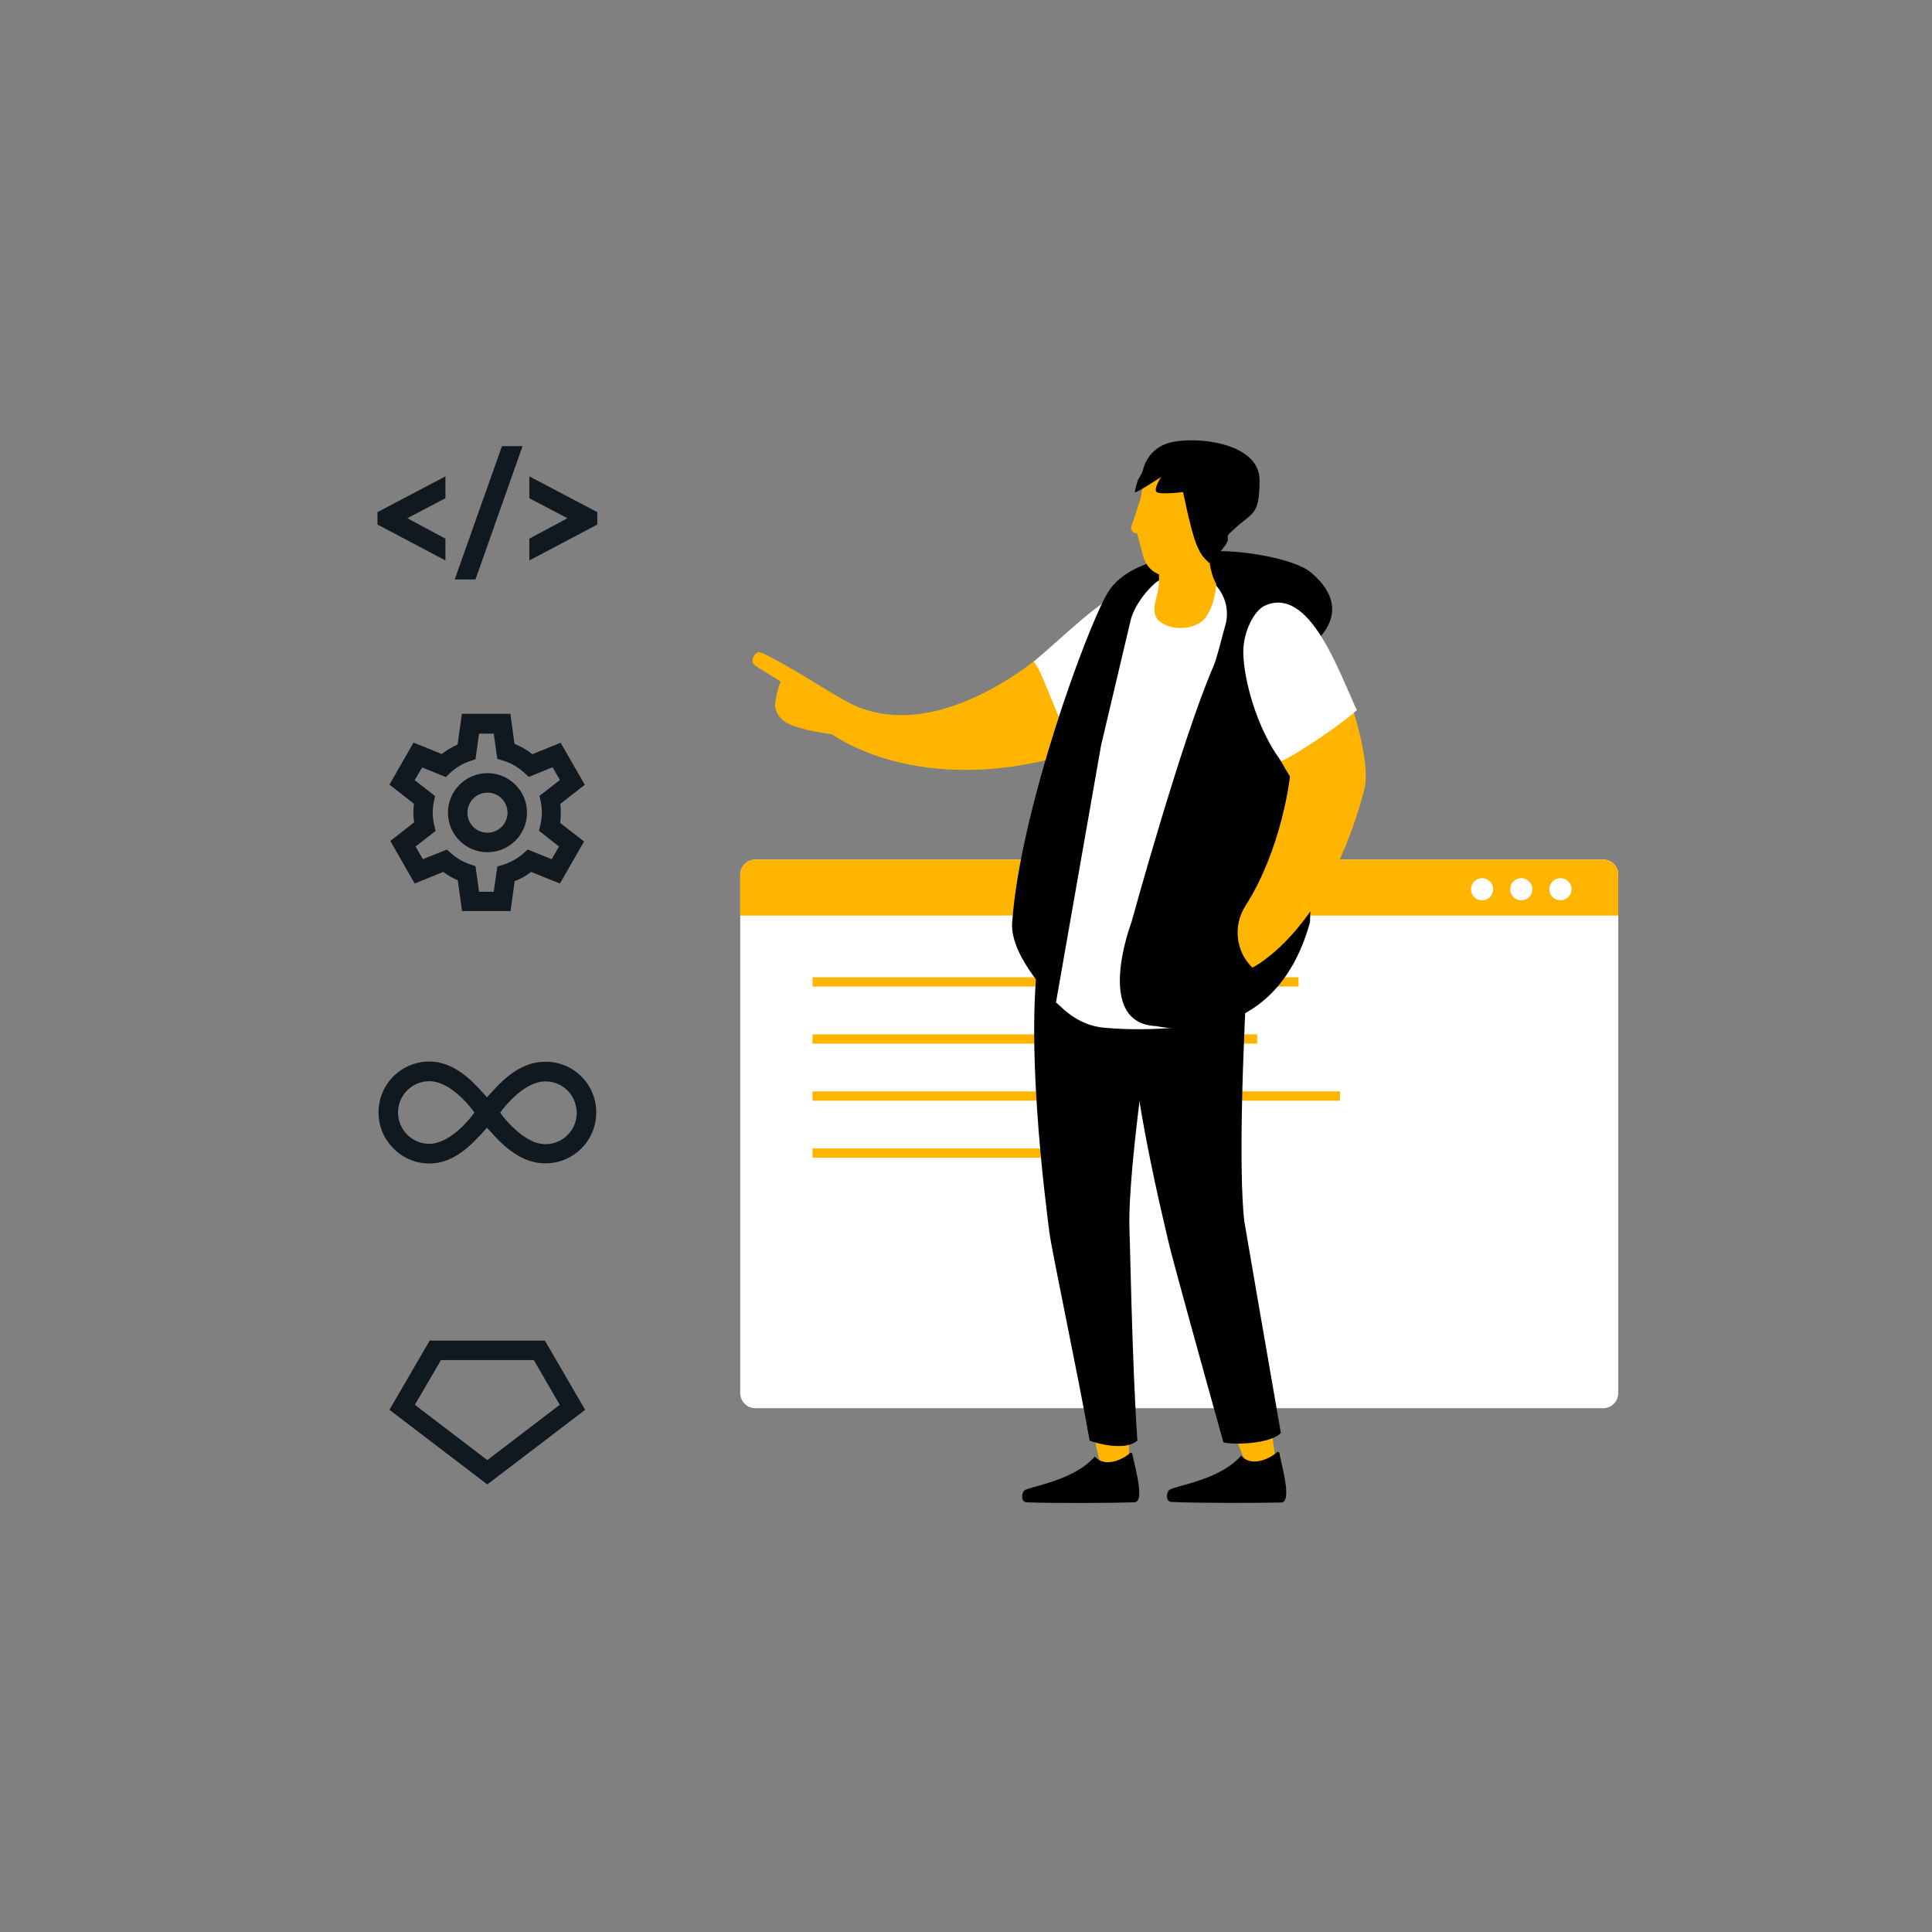 <?xml version="1.0" encoding="utf-8"?>
<!-- Generator: Adobe Illustrator 27.8.1, SVG Export Plug-In . SVG Version: 6.00 Build 0)  -->
<svg version="1.1" xmlns="http://www.w3.org/2000/svg" xmlns:xlink="http://www.w3.org/1999/xlink" x="0px" y="0px"
	 viewBox="0 0 1080 1080" style="enable-background:new 0 0 1080 1080;" xml:space="preserve">
<rect x="0" y="0" width="1080" height="1080" fill="#808080" stroke="none"/>
<style type="text/css">
	.st0{display:none;fill:#723E00;}
	.st1{fill:#FFF099;}
	.st2{fill:none;stroke:#FFB500;stroke-width:5.2;stroke-miterlimit:10;}
	.st3{fill:#814D18;}
	.st4{fill:#FFD100;}
	.st5{fill:#F8AA8A;}
	.st6{fill:#FFB500;}
	.st7{fill:#F0F0EC;}
	.st8{fill:#FFFFFF;}
	.st9{fill:#B4AEA9;}
	.st10{fill:#AD6700;}
	.st11{fill:none;stroke:#FFFFFF;stroke-width:2;stroke-miterlimit:10;}
	.st12{fill:none;}
	.st13{fill:#D7D2CB;}
	.st14{fill:#A26434;}
	.st15{clip-path:url(#SVGID_00000033338400250152398200000009545321762459689103_);fill:#FFD100;}
	.st16{clip-path:url(#SVGID_00000142177698143718866820000006813176103084549264_);fill:#FFFFFF;}
	.st17{fill:#101820;}
	.st18{fill:#EFF0E9;}
	.st19{clip-path:url(#SVGID_00000148655889819639375530000017795919848630033562_);fill:#FFB500;}
	.st20{fill-rule:evenodd;clip-rule:evenodd;fill:#814D18;}
	.st21{fill:#0494BE;}
	.st22{fill:#111820;}
	.st23{fill-rule:evenodd;clip-rule:evenodd;fill:#9D9D9D;}
	.st24{fill-rule:evenodd;clip-rule:evenodd;fill:#868686;}
	.st25{fill-rule:evenodd;clip-rule:evenodd;fill:#FFF099;}
	.st26{fill-rule:evenodd;clip-rule:evenodd;fill:#FFB500;}
	.st27{fill:#804D18;}
	.st28{fill-rule:evenodd;clip-rule:evenodd;}
	.st29{clip-path:url(#SVGID_00000126317919751565181940000016697543500816673969_);fill:#FFB500;}
	.st30{clip-path:url(#SVGID_00000065066928682786469640000012176737605467632317_);}
	.st31{fill:#1D1D1B;}
	.st32{clip-path:url(#SVGID_00000172416767932365432800000018098034562081562530_);}
	.st33{fill:#FFD100;stroke:#1D1D1B;stroke-miterlimit:10;}
	.st34{fill:#F0F0ED;}
	.st35{fill:none;stroke:#000000;stroke-width:8;stroke-miterlimit:10;}
	.st36{fill:#C7803A;}
	.st37{fill:#B5ADA8;}
	.st38{fill:#C7803B;}
	.st39{clip-path:url(#SVGID_00000010289949941415839170000017347803688352925627_);fill:#FFD100;}
</style>
<g id="BG">
</g>
<g id="Layer_1">
	<g>
		<path class="st8" d="M904.6,488.9v289.9c0,4.6-3.8,8.4-8.4,8.4h-474c-4.6,0-8.4-3.8-8.4-8.4V488.9c0-4.6,3.8-8.4,8.4-8.4h474
			C900.8,480.5,904.6,484.2,904.6,488.9z"/>
		<path class="st6" d="M904.6,488.9v22.9H413.8v-22.9c0-4.6,3.8-8.4,8.4-8.4h474C900.8,480.5,904.6,484.2,904.6,488.9z"/>
		<g>
			<circle class="st8" cx="828.5" cy="497.1" r="6.2"/>
			<circle class="st8" cx="850.4" cy="497.1" r="6.2"/>
			<circle class="st8" cx="872.3" cy="497.1" r="6.2"/>
		</g>
		<g>
			<line class="st2" x1="454.2" y1="548.9" x2="725.9" y2="548.9"/>
			<line class="st2" x1="454.2" y1="580.8" x2="702.8" y2="580.8"/>
			<line class="st2" x1="454.2" y1="612.7" x2="749.1" y2="612.7"/>
			<line class="st2" x1="454.2" y1="644.6" x2="631.5" y2="644.6"/>
		</g>
	</g>
	<g>
		<g>
			<g id="Legs_00000169545981521678366950000016182170614411020988_">
				<path class="st6" d="M690,792.4c-1.2,0.4-2.7,0.3-4.2,0.1c3.7,7.7,11.9,28.7,11.9,28.7h16.1c0,0-4-27.7-4.9-37
					C703.3,788.1,696.5,791,690,792.4z"/>
				<path class="st6" d="M611.5,788c-1.3,0.3-2.7,0.1-4.2-0.2c2.7,7.9,8.6,34.2,8.6,34.2h15.2c0,0-0.1-31.8,0.2-41.1
					C625.3,784.4,618.2,786.9,611.5,788z"/>
				<path d="M631.3,683.4L631.3,683.4c-0.1-27.4,7.6-89,18.4-155.4c-20.1-5.3-45.6-7.4-66.4-8.8c-12.9,51.4,2.2,160.1,3.3,169.6
					s16.4,81.4,22.5,116.5c4.7,1.9,20.2,5.8,26.7,0C632.9,764.1,631.5,687.1,631.3,683.4z"/>
				<path d="M695.5,682.3L695.5,682.3c-2.9-27.3-1.3-89.4,2.7-156.5c-20.5-3.2-46.1-2.7-66.9-2.1c-7.7,52.4,19.6,160,21.6,169.3
					s21.4,78.9,31,113.3c4.9,1.4,26.2,1.1,32.1-5.3C708.9,760.3,696.1,685.9,695.5,682.3z"/>
			</g>
			<g id="Right_arm_and_hand_00000124129463642118977160000003094800434582091919_">
				<path id="Arm_00000156569983387190813590000005589903855137220031_" class="st6" d="M650.3,330.7l-10.6,0.7
					c-27.8,1.9-33.2,16.6-66.8,42.1c0,0,0,0,0,0c-23.3,16.5-64,37.8-99.5,18.8l-9.2,17.5c0,0,44.1,34.3,123.6,14.4
					c21.3-5.3,38.4-21.3,45.4-42.3L650.3,330.7z"/>
			</g>
			<path class="st8" d="M603.1,417.7c16.3-15.8,73.6-64.3,54.1-84.5c-4.4-4.6-17.3-6.7-28.3-2.9c-13.8,4.8-33.4,24.6-51,39.6
				C584.1,376.8,593.4,412.3,603.1,417.7z"/>
			<path class="st8" d="M630.5,333.4c0,0-23.1,43.4-26.2,95.4s-3.3,75.7-14,93.8c-10.7,18-7.5,28.6-7.5,28.6l7.5,9.2
				c2,1.1,10.7,12.6,26.8,14.1c29.7,2.7,55.3-1.9,55.3-1.9l21.8-239.7C694.3,332.7,661.2,310.3,630.5,333.4z"/>
			<path d="M720.7,368.8l7.9-4.8c0,0,33.3-19.6,4.1-44.1c-9.6-8-44.3-14.1-63.6-11c-12.9,2.1-39.8,5.2-50.1,22.8
				c-12.1,20.8-48.9,122.2-53.2,184.2c-1.3,19.4,24.5,44.5,24.5,44.5l25.2-143.7l16.4-69.4c2-9.7,13.4-24.2,23.6-27.1
				c18.2-5.2,35,12.1,29.2,30.3c-1.2,3.9-4.3,17.3-6.4,22c-17.8,41-45.8,143-45.8,143s-21.6,56.8,14,58.1c0,0,65.5,15.6,85.8-58.1
				c0,0,3.2-81.8-3.1-107.4C724.7,389.4,728.3,393.7,720.7,368.8z"/>
		</g>
		<g>
			<g>
				<path d="M693.8,813.7c-12,13.9-37,16.7-40.2,19.2c-1.5,1.2-2.3,6.5,1.3,6.7c14.5,0.7,50.4,0.6,61.3,0.3c6.4-0.2,0.1-21-1-27.5
					c-0.1-0.8-1.1-1-1.6-0.4C712.7,813.2,700.7,821.5,693.8,813.7z"/>
				<path d="M612,814.2c-11.8,13.7-36.3,16.6-39.4,19c-1.5,1.2-2.2,6.4,1.3,6.6c14.2,0.6,49.5,0.4,60.2,0c6.3-0.2,0-20.6-1.1-27
					c-0.1-0.7-1.1-1-1.5-0.4C630.6,813.6,618.8,821.8,612,814.2z"/>
			</g>
		</g>
		<g>
			<path id="Head_00000029767939217653466370000007744686681188347817_" class="st6" d="M682.9,275c-2.1-19-42.3-23.2-43.5-8.2
				c-0.9,8.2-1.8,11.8-1.8,11.8s-4.1,12.9-5.1,15.4c-1.1,2.5,1.8,4,1.8,4h1.3l3.8,14.1c1.9,5,5.1,7.6,8.4,9
				c1.2,12.1-5.6,18.1-0.7,25.3c7.7,7.2,21.5,5.5,26.6-0.9c5.6-7.1,6.2-19,6.2-19c-1.9-3.4-3-7.5-3.6-11
				C680.8,304.6,685.1,294.1,682.9,275z"/>
			<g>
				<path d="M662.7,274.9c0,0-14.8,2-16.3,0c-1.5-2,2.7-8.3,2.7-8.3s-14.7,9.7-14.7,8.5c0-1.3,1.6-6.5,1.6-6.5l4.2-7.7l16.2-1.3
					L662.7,274.9z"/>
				<path d="M672.4,311c-5.1-6.6-7.7-20.5-12.4-42.1c0,0-12.8-14.4-21.4-4.4c0,0,1.2-12.9,14.8-16.9c13.6-4,50.7-0.7,50.7,20.8
					c0,21.5-4.4,17.3-16.9,29.9c-2.3,2.3,0.8,2.1-2.1,6.3c-1.9,2.8-8.5,10.6-8.5,10.6S673.9,313,672.4,311z"/>
			</g>
		</g>
		<path id="Arm_00000128448855809929846640000007302915566137230502_" class="st6" d="M720.4,338.4c-7.2-2.9-16.4,0.9-19.3,8.1
			l-0.8,1.9c-11.8,25.5,6.2,61.7,20.8,85.7c0,0-4.3,40.1-24.9,72.3c-7,11-5.5,25.5,3.9,34.5l0,0c0,0,41.5-19.8,62.6-99.7
			C768.2,419.8,743.3,347.7,720.4,338.4z"/>
		<path class="st6" d="M433.3,394.8c-0.2-1.3,1.4-10.8,3.2-13.7c-6.8-4.5-15-8.9-15.6-10.4c-1-2.5,1-5.6,3.2-6.2
			c2.2-0.6,32.1,17.4,33.2,18.2c5.6,3.3,12.3,7.7,19.1,11.1l-7.1,17.1c-1.9,0.1-18.3-2.2-25.5-5.1c-0.1,0-0.1,0-0.2,0
			C435.2,403,433.6,397.3,433.3,394.8z"/>
		<g>
			<path class="st8" d="M758.5,397c-9.7-20.5-26.4-70.3-51.7-58.3c-5.7,2.7-11.8,14.3-11.8,25.8c0.1,14.6,7.3,42.6,21.2,61
				C724.8,421.9,750.3,404.5,758.5,397z"/>
		</g>
	</g>
	<g>
		<path class="st17" d="M327.1,788.1l-22.5-38.7h-64.4c-5.5,9.4-15.7,27-22.5,38.7l54.7,41.7L327.1,788.1z M246.5,760.3h51.9
			l14.5,25l-40.5,30.9l-40.5-30.9L246.5,760.3z"/>
		<path class="st17" d="M239.3,650.4h0.6c7.2,0,13.9-2.7,20.7-8.3c2.8-2.3,5.7-5.2,9.1-8.9l2.5-2.8l2.5,2.7c3.3,3.7,6.2,6.5,9,8.8
			c4.1,3.3,8.1,5.6,12.3,7l0.4,0.1c2.8,0.9,5.6,1.3,8.5,1.3l0.2,0c7.5,0,14.6-3,19.9-8.3c5.3-5.4,8.3-12.5,8.3-20.1
			s-2.9-14.8-8.3-20.1c-5.1-5.2-12-8.1-19.2-8.3h-0.7c-7.5,0-14.4,2.7-21.4,8.4c-2.8,2.3-5.7,5.1-9,8.8l-2.5,2.7l-2.5-2.8
			c-3.4-3.8-6.3-6.6-9.1-8.9c-6.8-5.6-13.6-8.3-20.7-8.3c-7.5,0-14.6,3-20,8.3c-5.3,5.4-8.3,12.5-8.3,20.1c0,7.6,2.9,14.8,8.3,20.1
			C225.1,647.3,232,650.2,239.3,650.4z M281.1,620c0.5-0.6,11.7-15.5,23.8-15.5c8.2,0,15.2,5.6,17,13.6c0.3,1.3,0.5,2.6,0.5,4
			c0,9.6-7.8,17.5-17.4,17.5c-2,0-4.1-0.4-6.1-1.1c-0.5-0.2-1-0.4-1.3-0.6c-8.9-3.9-16.1-13.5-16.5-13.9l-1.5-2L281.1,620z
			 M239.9,604.4c1.4,0,2.9,0.2,4.4,0.6c0.6,0.1,1.1,0.3,1.6,0.5c9.5,3.4,17.5,14,17.8,14.4l1.5,2l-1.5,2
			c-0.5,0.6-11.7,15.5-23.8,15.5c-9.6,0-17.4-7.9-17.4-17.5C222.5,612.3,230.3,604.4,239.9,604.4z"/>
		<g>
			<path class="st17" d="M272.5,476.4c12.2,0,22.1-9.9,22.1-22.1c0-12.2-9.9-22.1-22.1-22.1s-22.1,9.9-22.1,22.1
				C250.4,466.5,260.3,476.4,272.5,476.4z M272.5,443.1c6.2,0,11.2,5,11.2,11.2s-5,11.2-11.2,11.2s-11.2-5-11.2-11.2
				S266.3,443.1,272.5,443.1z"/>
			<path class="st17" d="M231.8,493.9l16-6.5c2.5,1.9,5.3,3.5,8.1,4.7l2.4,17.2h27.1l2.3-16.7c3.3-1.3,6.4-3,9.2-5.2l16.1,6.5
				l13.5-23.5l-13.4-10.4c0.3-1.9,0.4-3.8,0.4-5.8c0-1.6-0.1-3.2-0.3-4.8l13.7-10.7l-13.5-23.5l-15.8,6.4c-3-2.4-6.4-4.3-10-5.8
				l-2.3-16.8h-27.1l-2.4,17.2c-3.2,1.4-6.2,3.2-8.9,5.3l-15.7-6.4l-13.5,23.5l13.7,10.7c-0.2,1.6-0.3,3.1-0.3,4.7
				c0,1.9,0.1,3.8,0.4,5.7l-13.3,10.4L231.8,493.9z M236,429l13.2,5.4l2.5-2.4c3.2-2.9,6.8-5.1,10.9-6.5l3.2-1.1l2-14.3h8.2l2,14.1
				l3.3,1c4.4,1.3,8.4,3.7,11.8,6.8l2.5,2.3l13.3-5.4l4.1,7.1l-11.4,8.9l0.7,3.3c0.4,2,0.6,4,0.6,6c0,2.3-0.3,4.6-0.8,6.8l-0.8,3.4
				l11.2,8.8l-4.1,7.1l-13.4-5.4l-2.5,2.2c-3.3,2.9-7.1,5-11.2,6.3l-3.3,1l-2,14.1h-8.2l-2-14.3l-3.2-1.1c-3.8-1.3-7.3-3.3-10.3-6
				l-2.5-2.2l-13.4,5.4l-4.1-7.1l11.2-8.7l-0.8-3.4c-0.5-2.2-0.8-4.5-0.8-6.8c0-2,0.2-4,0.6-6l0.7-3.3l-11.4-8.9L236,429z"/>
		</g>
		<g>
			<polygon class="st17" points="249,301.1 227.7,289.7 249,278.5 249,266.3 211,286.3 211,293.2 249,313.3 			"/>
			<polygon class="st17" points="295.9,313.3 333.9,293.2 333.9,286.3 295.9,266.3 295.9,278.5 317.2,289.7 295.9,301.1 			"/>
			<polygon class="st17" points="265.8,323.9 292.1,249.4 280.6,249.4 254.2,323.9 			"/>
		</g>
	</g>
</g>
</svg>
